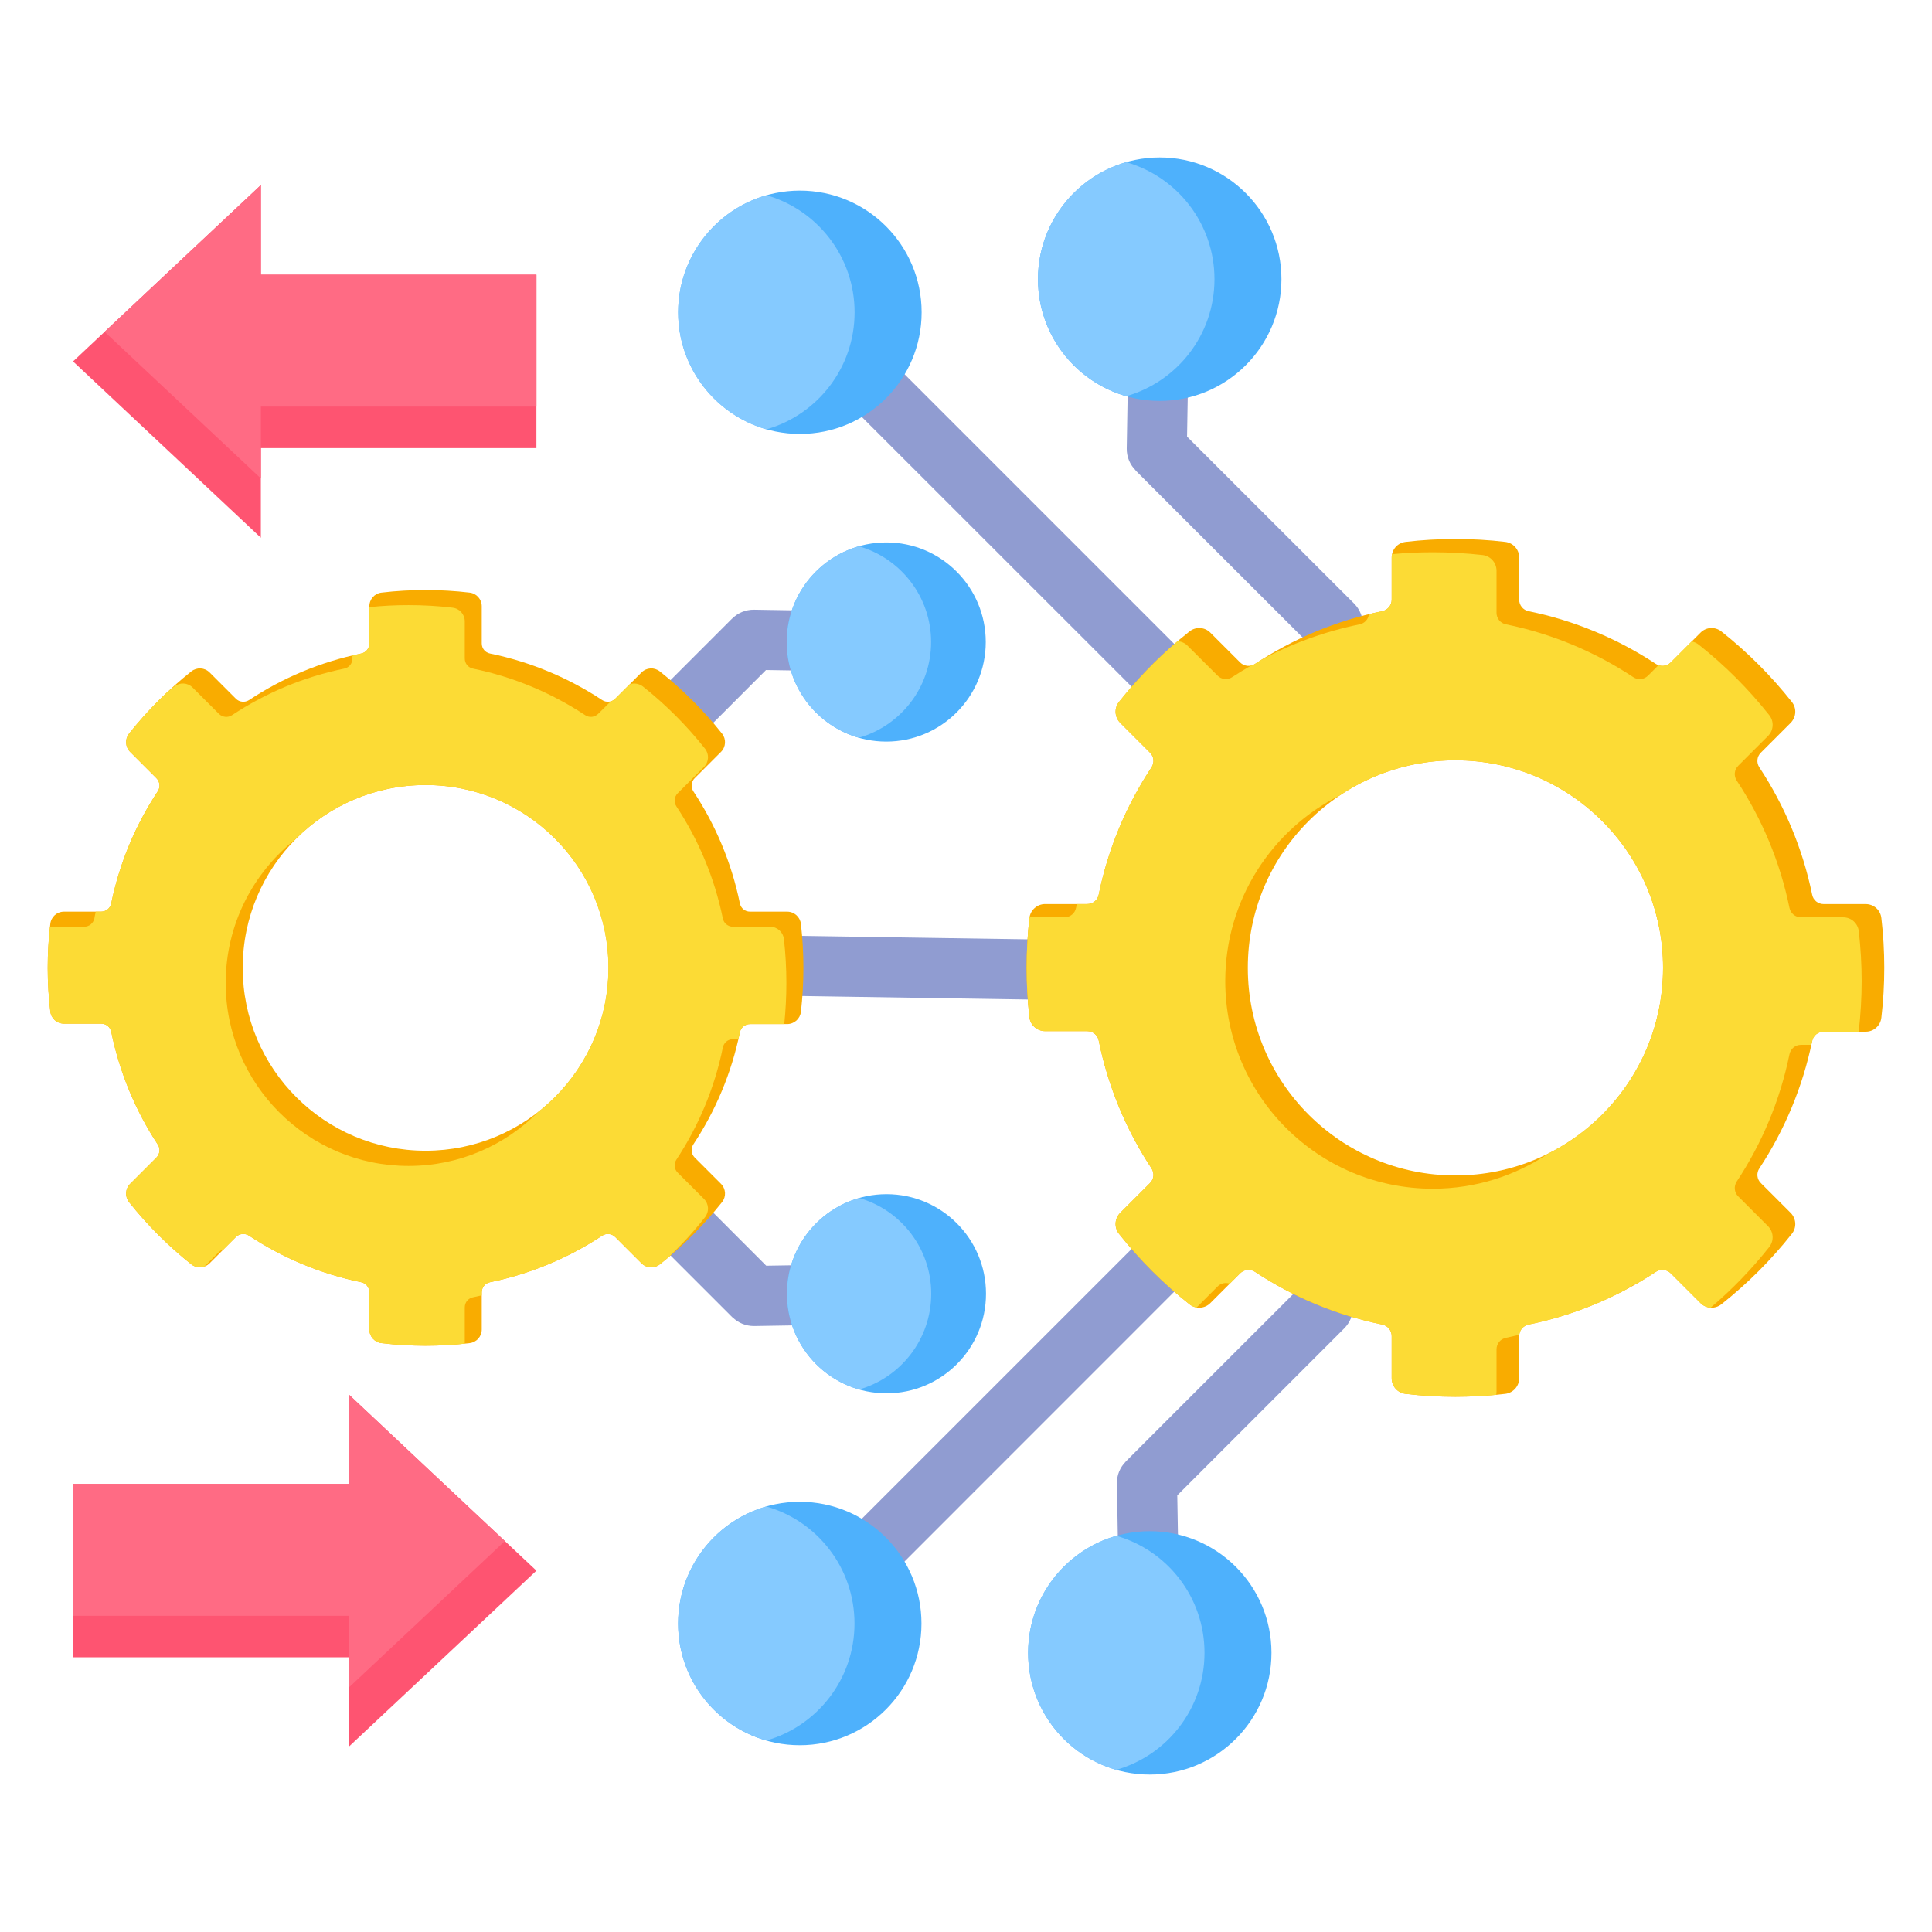 <svg width="62" height="62" viewBox="0 0 62 62" fill="none" xmlns="http://www.w3.org/2000/svg">
<path d="M26.352 52.786C25.974 53.164 25.36 53.164 24.982 52.786C24.605 52.405 24.605 51.794 24.982 51.413L36.289 40.106C36.667 39.729 37.281 39.729 37.659 40.106C38.036 40.484 38.036 41.098 37.659 41.476L26.352 52.786Z" fill="#909CD1"/>
<path d="M26.075 40.594C26.607 40.584 27.046 41.009 27.053 41.541C27.063 42.077 26.638 42.513 26.106 42.523L24.204 42.554C23.933 42.557 23.686 42.451 23.507 42.273L23.504 42.276L20.971 39.743C20.593 39.362 20.593 38.751 20.971 38.37C21.352 37.992 21.963 37.992 22.344 38.37L24.589 40.618L26.075 40.594H26.075Z" fill="#909CD1"/>
<path d="M26.099 19.597C26.631 19.607 27.057 20.043 27.05 20.579C27.04 21.111 26.6 21.536 26.068 21.526L24.582 21.502L22.337 23.75C21.956 24.128 21.345 24.128 20.967 23.75C20.586 23.369 20.586 22.758 20.967 22.377L23.5 19.844V19.848C23.679 19.669 23.926 19.563 24.201 19.566L26.099 19.597Z" fill="#909CD1"/>
<path d="M34.501 30.169C35.033 30.176 35.459 30.612 35.455 31.144C35.448 31.676 35.009 32.105 34.477 32.098L24.958 31.951C24.423 31.944 23.997 31.508 24.004 30.976C24.011 30.444 24.447 30.015 24.979 30.022L34.501 30.169L34.501 30.169Z" fill="#909CD1"/>
<path d="M24.982 10.707C24.605 10.329 24.605 9.714 24.982 9.337C25.363 8.959 25.974 8.959 26.355 9.337L37.662 20.644C38.04 21.021 38.04 21.636 37.662 22.014C37.285 22.394 36.67 22.394 36.293 22.014L24.982 10.707Z" fill="#909CD1"/>
<path d="M36.251 8.946C36.258 8.41 36.697 7.988 37.229 7.995C37.765 8.002 38.191 8.441 38.18 8.976L38.094 14.012L43.456 19.37C43.834 19.751 43.834 20.362 43.456 20.74C43.075 21.121 42.464 21.121 42.086 20.74L36.44 15.097L36.443 15.093C36.265 14.915 36.155 14.668 36.158 14.397L36.251 8.946L36.251 8.946Z" fill="#909CD1"/>
<path d="M37.866 53.027C37.873 53.559 37.447 53.998 36.915 54.005C36.383 54.015 35.944 53.59 35.933 53.057L35.844 47.607C35.837 47.332 35.947 47.085 36.126 46.906H36.122L41.769 41.26C42.146 40.882 42.761 40.882 43.138 41.26C43.516 41.637 43.516 42.252 43.138 42.629L37.78 47.988L37.866 53.027Z" fill="#909CD1"/>
<path fill-rule="evenodd" clip-rule="evenodd" d="M25.67 6.117C27.826 6.117 29.576 7.864 29.576 10.023C29.576 12.182 27.826 13.926 25.67 13.926C23.514 13.926 21.764 12.179 21.764 10.023C21.764 7.868 23.514 6.117 25.67 6.117Z" fill="#4EB1FC"/>
<path fill-rule="evenodd" clip-rule="evenodd" d="M24.594 13.779C22.96 13.312 21.762 11.805 21.762 10.023C21.762 8.242 22.96 6.731 24.594 6.265C26.227 6.731 27.425 8.238 27.425 10.023C27.425 11.808 26.227 13.312 24.594 13.779Z" fill="#85CAFF"/>
<path fill-rule="evenodd" clip-rule="evenodd" d="M37.217 5.053C39.373 5.053 41.123 6.804 41.123 8.959C41.123 11.115 39.372 12.866 37.217 12.866C35.061 12.866 33.31 11.115 33.31 8.959C33.31 6.804 35.061 5.053 37.217 5.053Z" fill="#4EB1FC"/>
<path fill-rule="evenodd" clip-rule="evenodd" d="M36.142 12.715C34.508 12.248 33.31 10.745 33.31 8.96C33.31 7.175 34.508 5.671 36.142 5.205C37.776 5.671 38.974 7.175 38.974 8.96C38.974 10.745 37.776 12.248 36.142 12.715Z" fill="#85CAFF"/>
<path fill-rule="evenodd" clip-rule="evenodd" d="M36.897 49.138C39.056 49.138 40.803 50.885 40.803 53.041C40.803 55.196 39.056 56.947 36.897 56.947C34.738 56.947 32.994 55.2 32.994 53.041C32.994 50.882 34.741 49.138 36.897 49.138Z" fill="#4EB1FC"/>
<path fill-rule="evenodd" clip-rule="evenodd" d="M35.823 56.796C34.189 56.329 32.994 54.825 32.994 53.04C32.994 51.255 34.189 49.752 35.823 49.285C37.46 49.752 38.654 51.255 38.654 53.04C38.654 54.825 37.46 56.329 35.823 56.796Z" fill="#85CAFF"/>
<path fill-rule="evenodd" clip-rule="evenodd" d="M25.665 48.194C27.824 48.194 29.571 49.944 29.571 52.1C29.571 54.256 27.824 56.006 25.665 56.006C23.506 56.006 21.762 54.256 21.762 52.1C21.762 49.944 23.509 48.194 25.665 48.194Z" fill="#4EB1FC"/>
<path fill-rule="evenodd" clip-rule="evenodd" d="M24.594 55.855C22.956 55.388 21.762 53.885 21.762 52.1C21.762 50.315 22.956 48.812 24.594 48.345C26.227 48.812 27.422 50.315 27.422 52.1C27.422 53.885 26.227 55.388 24.594 55.855Z" fill="#85CAFF"/>
<path fill-rule="evenodd" clip-rule="evenodd" d="M28.45 38.322C30.214 38.322 31.642 39.753 31.642 41.518C31.642 43.282 30.214 44.713 28.45 44.713C26.685 44.713 25.254 43.282 25.254 41.518C25.254 39.753 26.685 38.322 28.45 38.322Z" fill="#4EB1FC"/>
<path fill-rule="evenodd" clip-rule="evenodd" d="M27.571 44.59C26.232 44.209 25.254 42.976 25.254 41.517C25.254 40.059 26.232 38.826 27.571 38.445C28.906 38.826 29.884 40.059 29.884 41.517C29.884 42.976 28.906 44.209 27.571 44.59Z" fill="#85CAFF"/>
<path fill-rule="evenodd" clip-rule="evenodd" d="M28.442 17.407C30.206 17.407 31.634 18.839 31.634 20.603C31.634 22.367 30.206 23.799 28.442 23.799C26.677 23.799 25.246 22.367 25.246 20.603C25.246 18.839 26.677 17.407 28.442 17.407Z" fill="#4EB1FC"/>
<path fill-rule="evenodd" clip-rule="evenodd" d="M27.563 23.675C26.224 23.294 25.246 22.062 25.246 20.603C25.246 19.144 26.224 17.912 27.563 17.531C28.898 17.912 29.88 19.144 29.88 20.603C29.88 22.062 28.898 23.294 27.563 23.675Z" fill="#85CAFF"/>
<path fill-rule="evenodd" clip-rule="evenodd" d="M49.054 19.614C50.537 19.916 51.917 20.5 53.139 21.306C53.29 21.406 53.486 21.385 53.616 21.258L54.57 20.304C54.752 20.119 55.037 20.105 55.24 20.263C56.081 20.929 56.839 21.688 57.502 22.525C57.663 22.728 57.646 23.012 57.464 23.198L56.51 24.152C56.379 24.279 56.359 24.478 56.462 24.629C57.265 25.848 57.849 27.228 58.154 28.711C58.188 28.889 58.343 29.013 58.525 29.013H59.874C60.131 29.013 60.347 29.205 60.375 29.462C60.437 29.984 60.468 30.52 60.468 31.058C60.468 31.601 60.437 32.136 60.375 32.658C60.347 32.915 60.131 33.108 59.874 33.108H58.525C58.343 33.108 58.188 33.231 58.154 33.41C57.849 34.892 57.265 36.272 56.462 37.491C56.359 37.642 56.379 37.841 56.51 37.968L57.464 38.922C57.646 39.108 57.663 39.393 57.502 39.595C56.839 40.433 56.081 41.191 55.24 41.857C55.037 42.015 54.752 42.001 54.57 41.816L53.616 40.862C53.486 40.735 53.29 40.714 53.139 40.814C51.917 41.62 50.537 42.204 49.054 42.506C48.876 42.544 48.752 42.695 48.752 42.877V44.229C48.752 44.486 48.56 44.699 48.306 44.73C47.781 44.792 47.249 44.823 46.706 44.823C46.164 44.823 45.632 44.792 45.107 44.73C44.849 44.699 44.661 44.486 44.661 44.229V42.877C44.661 42.695 44.534 42.544 44.359 42.506C42.876 42.204 41.496 41.62 40.274 40.814C40.123 40.714 39.927 40.735 39.797 40.862L38.843 41.816C38.661 42.001 38.372 42.015 38.173 41.857C37.332 41.191 36.574 40.433 35.911 39.595C35.75 39.393 35.767 39.104 35.949 38.922L36.903 37.968C37.034 37.841 37.051 37.645 36.951 37.491C36.145 36.269 35.561 34.879 35.259 33.392C35.224 33.214 35.07 33.09 34.888 33.09H33.539C33.282 33.09 33.065 32.898 33.035 32.644C32.976 32.122 32.945 31.601 32.945 31.058C32.945 30.519 32.976 29.984 33.035 29.462C33.065 29.205 33.282 29.012 33.539 29.012H34.888C35.07 29.012 35.224 28.889 35.259 28.71C35.561 27.227 36.145 25.848 36.951 24.629C37.051 24.478 37.034 24.279 36.903 24.152L35.949 23.198C35.767 23.012 35.75 22.727 35.911 22.525C36.574 21.687 37.332 20.929 38.173 20.263C38.372 20.105 38.661 20.119 38.843 20.304L39.797 21.258C39.927 21.385 40.123 21.406 40.274 21.306C41.496 20.499 42.876 19.916 44.355 19.614C44.534 19.576 44.661 19.425 44.661 19.243V17.891C44.661 17.633 44.849 17.421 45.107 17.39C45.632 17.328 46.164 17.297 46.706 17.297C47.249 17.297 47.781 17.328 48.306 17.39C48.56 17.421 48.752 17.633 48.752 17.891V19.243C48.752 19.425 48.876 19.576 49.054 19.614V19.614ZM46.706 24.399C50.386 24.399 53.369 27.382 53.369 31.058C53.369 34.735 50.386 37.721 46.706 37.721C43.027 37.721 40.044 34.738 40.044 31.058C40.044 27.378 43.027 24.399 46.706 24.399Z" fill="#F9AC00"/>
<path fill-rule="evenodd" clip-rule="evenodd" d="M53.221 21.348C53.355 21.396 53.51 21.365 53.616 21.258L54.286 20.586C54.368 20.599 54.447 20.634 54.516 20.689C55.353 21.351 56.112 22.11 56.778 22.951C56.936 23.15 56.919 23.438 56.736 23.62L55.782 24.574C55.652 24.705 55.635 24.9 55.734 25.051C56.541 26.273 57.124 27.653 57.426 29.136C57.461 29.311 57.615 29.438 57.797 29.438H59.15C59.407 29.438 59.62 29.627 59.651 29.884C59.709 30.41 59.743 30.942 59.743 31.484C59.743 32.026 59.709 32.558 59.651 33.083C59.647 33.09 59.647 33.097 59.647 33.108H58.525C58.343 33.108 58.188 33.231 58.154 33.41C58.144 33.451 58.137 33.489 58.127 33.53H57.797C57.615 33.53 57.464 33.653 57.426 33.832C57.124 35.315 56.541 36.694 55.734 37.916C55.635 38.068 55.652 38.263 55.782 38.394L56.736 39.348C56.918 39.53 56.936 39.815 56.778 40.017C56.215 40.728 55.587 41.38 54.897 41.963C54.776 41.956 54.66 41.908 54.571 41.816L53.616 40.862C53.486 40.735 53.29 40.714 53.139 40.813C52.944 40.944 52.744 41.064 52.542 41.184C52.497 41.191 52.453 41.212 52.411 41.239C52.346 41.281 52.281 41.322 52.216 41.363C51.237 41.888 50.177 42.279 49.054 42.506C48.893 42.54 48.773 42.674 48.756 42.836C48.615 42.87 48.471 42.901 48.33 42.932C48.151 42.966 48.025 43.12 48.025 43.302V44.651C48.025 44.689 48.021 44.727 48.014 44.761C47.585 44.802 47.146 44.823 46.706 44.823C46.164 44.823 45.632 44.792 45.107 44.73C44.849 44.699 44.661 44.487 44.661 44.229V42.877C44.661 42.695 44.534 42.544 44.359 42.506C42.876 42.204 41.496 41.62 40.274 40.814C40.123 40.714 39.927 40.735 39.797 40.862L39.464 41.195C39.33 41.147 39.175 41.181 39.072 41.287L38.4 41.96C38.317 41.943 38.242 41.912 38.173 41.857C37.332 41.191 36.574 40.433 35.911 39.595C35.75 39.393 35.767 39.104 35.949 38.922L36.903 37.968C37.034 37.841 37.051 37.645 36.951 37.491C36.145 36.269 35.561 34.879 35.259 33.392C35.224 33.214 35.07 33.09 34.888 33.09H33.539C33.282 33.09 33.065 32.898 33.035 32.644C32.976 32.122 32.945 31.601 32.945 31.058C32.945 30.519 32.976 29.984 33.035 29.462C33.038 29.452 33.038 29.445 33.038 29.438H34.16C34.342 29.438 34.497 29.311 34.531 29.136C34.541 29.095 34.548 29.053 34.559 29.012H34.888C35.07 29.012 35.224 28.889 35.259 28.71C35.561 27.227 36.145 25.847 36.951 24.629C37.051 24.478 37.034 24.279 36.903 24.152L35.949 23.198C35.767 23.012 35.75 22.727 35.911 22.525C36.471 21.818 37.099 21.165 37.789 20.578C37.909 20.585 38.026 20.633 38.115 20.726L39.072 21.68C39.2 21.811 39.395 21.828 39.546 21.728C39.742 21.601 39.941 21.478 40.144 21.361C40.188 21.351 40.233 21.334 40.274 21.306C40.339 21.262 40.404 21.22 40.47 21.179C41.448 20.654 42.509 20.266 43.631 20.036C43.796 20.002 43.913 19.871 43.93 19.71C44.074 19.676 44.215 19.641 44.355 19.614C44.534 19.576 44.661 19.425 44.661 19.243V17.891C44.661 17.853 44.664 17.819 44.671 17.784C45.103 17.743 45.539 17.723 45.979 17.723C46.521 17.723 47.053 17.753 47.578 17.812C47.836 17.843 48.025 18.059 48.025 18.317V19.666C48.025 19.847 48.151 20.002 48.33 20.036C49.813 20.338 51.193 20.922 52.411 21.729C52.562 21.832 52.758 21.811 52.889 21.68L53.221 21.348ZM49.689 37.017C48.629 37.731 47.352 38.147 45.979 38.147C42.299 38.147 39.32 35.164 39.32 31.484C39.32 28.879 40.816 26.62 42.996 25.525C44.056 24.814 45.333 24.399 46.706 24.399C50.386 24.399 53.369 27.382 53.369 31.058C53.369 33.667 51.869 35.922 49.69 37.017H49.689Z" fill="#FCDB35"/>
<path fill-rule="evenodd" clip-rule="evenodd" d="M15.728 20.973C17.032 21.241 18.248 21.756 19.326 22.467C19.456 22.552 19.631 22.535 19.744 22.422L20.585 21.581C20.747 21.419 20.997 21.406 21.176 21.547C21.917 22.134 22.583 22.803 23.17 23.541C23.311 23.719 23.297 23.97 23.136 24.131L22.295 24.972C22.181 25.086 22.164 25.261 22.25 25.394C22.961 26.469 23.476 27.684 23.743 28.988C23.774 29.146 23.908 29.256 24.069 29.256H25.26C25.487 29.256 25.676 29.424 25.703 29.651C25.755 30.114 25.782 30.584 25.782 31.058C25.782 31.535 25.755 32.006 25.703 32.469C25.676 32.696 25.487 32.864 25.26 32.864H24.069C23.908 32.864 23.774 32.974 23.743 33.132C23.476 34.436 22.961 35.651 22.25 36.725C22.164 36.859 22.181 37.034 22.295 37.148L23.136 37.989C23.297 38.15 23.311 38.401 23.17 38.579C22.583 39.317 21.917 39.986 21.176 40.573C20.997 40.714 20.747 40.7 20.585 40.539L19.744 39.698C19.631 39.585 19.459 39.568 19.326 39.653C18.248 40.364 17.032 40.879 15.728 41.147C15.57 41.177 15.46 41.311 15.46 41.473V42.664C15.46 42.89 15.292 43.079 15.066 43.103C14.602 43.158 14.132 43.185 13.658 43.185C13.181 43.185 12.711 43.158 12.248 43.103C12.021 43.079 11.853 42.89 11.853 42.664V41.473C11.853 41.311 11.743 41.177 11.588 41.147C10.281 40.879 9.066 40.364 7.991 39.653C7.857 39.568 7.682 39.585 7.569 39.698L6.728 40.539C6.567 40.7 6.316 40.714 6.138 40.573C5.4 39.986 4.73 39.317 4.143 38.579C4.003 38.401 4.016 38.15 4.178 37.989L5.019 37.148C5.132 37.034 5.152 36.859 5.063 36.729C4.353 35.651 3.838 34.422 3.57 33.114C3.539 32.96 3.405 32.85 3.244 32.85H2.053C1.826 32.85 1.638 32.682 1.614 32.455C1.559 31.999 1.531 31.535 1.531 31.058C1.531 30.584 1.559 30.114 1.614 29.651C1.638 29.424 1.826 29.256 2.053 29.256H3.244C3.405 29.256 3.539 29.146 3.57 28.988C3.838 27.684 4.353 26.469 5.063 25.394C5.153 25.261 5.132 25.085 5.019 24.972L4.178 24.131C4.016 23.97 4.003 23.719 4.143 23.541C4.73 22.803 5.4 22.134 6.138 21.547C6.316 21.406 6.567 21.419 6.728 21.581L7.569 22.422C7.682 22.535 7.857 22.552 7.991 22.467C9.066 21.756 10.281 21.241 11.588 20.973C11.743 20.942 11.853 20.809 11.853 20.647V19.456C11.853 19.23 12.021 19.041 12.248 19.017C12.711 18.962 13.181 18.935 13.658 18.935C14.132 18.935 14.602 18.962 15.066 19.017C15.292 19.041 15.46 19.23 15.46 19.456V20.647C15.46 20.809 15.57 20.942 15.728 20.973ZM13.658 25.192C16.899 25.192 19.528 27.818 19.528 31.058C19.528 34.299 16.899 36.928 13.658 36.928C10.418 36.928 7.789 34.302 7.789 31.058C7.789 27.815 10.414 25.192 13.658 25.192Z" fill="#F9AC00"/>
<path fill-rule="evenodd" clip-rule="evenodd" d="M19.596 22.511C19.651 22.494 19.703 22.467 19.744 22.422L20.207 21.962C20.345 21.911 20.506 21.934 20.633 22.031C21.371 22.618 22.04 23.287 22.624 24.025C22.765 24.203 22.751 24.454 22.59 24.615L21.749 25.456C21.635 25.57 21.618 25.745 21.707 25.879C22.415 26.953 22.929 28.168 23.197 29.476C23.228 29.63 23.365 29.74 23.523 29.74H24.714C24.941 29.74 25.13 29.908 25.157 30.135C25.209 30.598 25.236 31.069 25.236 31.546C25.236 31.989 25.212 32.431 25.168 32.864H24.069C23.908 32.864 23.774 32.974 23.743 33.132C23.726 33.204 23.712 33.276 23.695 33.348H23.523C23.365 33.348 23.228 33.458 23.197 33.616C22.93 34.92 22.418 36.135 21.707 37.213C21.618 37.347 21.635 37.519 21.749 37.632L22.59 38.473C22.751 38.634 22.765 38.885 22.624 39.063C22.26 39.527 21.862 39.959 21.433 40.364C21.347 40.433 21.265 40.505 21.175 40.573C20.997 40.714 20.746 40.7 20.585 40.539L19.744 39.698C19.631 39.585 19.459 39.568 19.325 39.654C18.247 40.364 17.032 40.879 15.728 41.147C15.57 41.178 15.46 41.312 15.46 41.473V41.569C15.367 41.59 15.275 41.61 15.182 41.631C15.024 41.662 14.915 41.795 14.915 41.957V43.12C14.503 43.165 14.08 43.186 13.658 43.186C13.181 43.186 12.711 43.158 12.247 43.103C12.021 43.079 11.853 42.89 11.853 42.664V41.473C11.853 41.312 11.743 41.178 11.588 41.147C10.28 40.879 9.065 40.364 7.991 39.654C7.857 39.568 7.682 39.585 7.569 39.698L7.171 40.096C7.119 40.11 7.068 40.138 7.023 40.182L6.563 40.642C6.422 40.694 6.261 40.67 6.138 40.573C5.4 39.986 4.73 39.317 4.143 38.579C4.003 38.401 4.016 38.15 4.178 37.989L5.019 37.148C5.132 37.035 5.152 36.859 5.063 36.729C4.353 35.651 3.838 34.422 3.57 33.118C3.539 32.96 3.405 32.85 3.244 32.85H2.053C1.826 32.85 1.638 32.682 1.614 32.456C1.559 31.999 1.531 31.536 1.531 31.058C1.531 30.616 1.555 30.176 1.603 29.74H2.698C2.86 29.74 2.993 29.631 3.028 29.476C3.041 29.401 3.055 29.328 3.072 29.256H3.244C3.405 29.256 3.539 29.146 3.57 28.989C3.838 27.684 4.353 26.469 5.063 25.395C5.153 25.261 5.132 25.086 5.019 24.973L4.178 24.131C4.016 23.97 4.003 23.72 4.143 23.541C4.511 23.078 4.909 22.645 5.334 22.24C5.42 22.172 5.506 22.099 5.592 22.031C5.77 21.89 6.024 21.904 6.182 22.065L7.023 22.906C7.136 23.019 7.311 23.04 7.445 22.951C8.52 22.24 9.735 21.725 11.043 21.457C11.201 21.427 11.31 21.293 11.31 21.131V21.035C11.4 21.015 11.492 20.994 11.588 20.973C11.743 20.942 11.853 20.809 11.853 20.647V19.484C12.268 19.439 12.687 19.419 13.113 19.419C13.59 19.419 14.06 19.446 14.52 19.501C14.746 19.525 14.915 19.714 14.915 19.94V21.131C14.915 21.293 15.024 21.426 15.182 21.457C16.487 21.725 17.705 22.24 18.78 22.951C18.913 23.04 19.085 23.019 19.198 22.906L19.597 22.511H19.596ZM17.273 35.682C16.212 36.753 14.739 37.416 13.112 37.416C9.869 37.416 7.243 34.786 7.243 31.546C7.243 29.668 8.125 27.997 9.494 26.922C10.558 25.851 12.031 25.192 13.658 25.192C16.898 25.192 19.524 27.818 19.524 31.058C19.524 32.936 18.646 34.608 17.273 35.682V35.682Z" fill="#FCDB35"/>
<path fill-rule="evenodd" clip-rule="evenodd" d="M2.344 11.599L5.358 14.428L8.371 17.256V14.38H17.214V8.816H8.371V5.939L5.358 8.767L2.344 11.599Z" fill="#FE5471"/>
<path fill-rule="evenodd" clip-rule="evenodd" d="M8.372 15.355V14.38V13.048H8.98H12.165H17.215V8.816H8.372V5.939L5.359 8.767L3.357 10.649L5.966 13.096L8.372 15.355Z" fill="#FF6B84"/>
<path fill-rule="evenodd" clip-rule="evenodd" d="M17.214 50.404L14.2 53.233L11.186 56.061V53.185H2.344V47.621H11.186V44.744L14.2 47.576L17.214 50.404Z" fill="#FE5471"/>
<path fill-rule="evenodd" clip-rule="evenodd" d="M11.186 54.163V53.185V51.853H10.579H7.393H2.344V47.621H11.186V44.744L14.2 47.576L16.201 49.454L13.596 51.901L11.186 54.163Z" fill="#FF6B84"/>
</svg>
